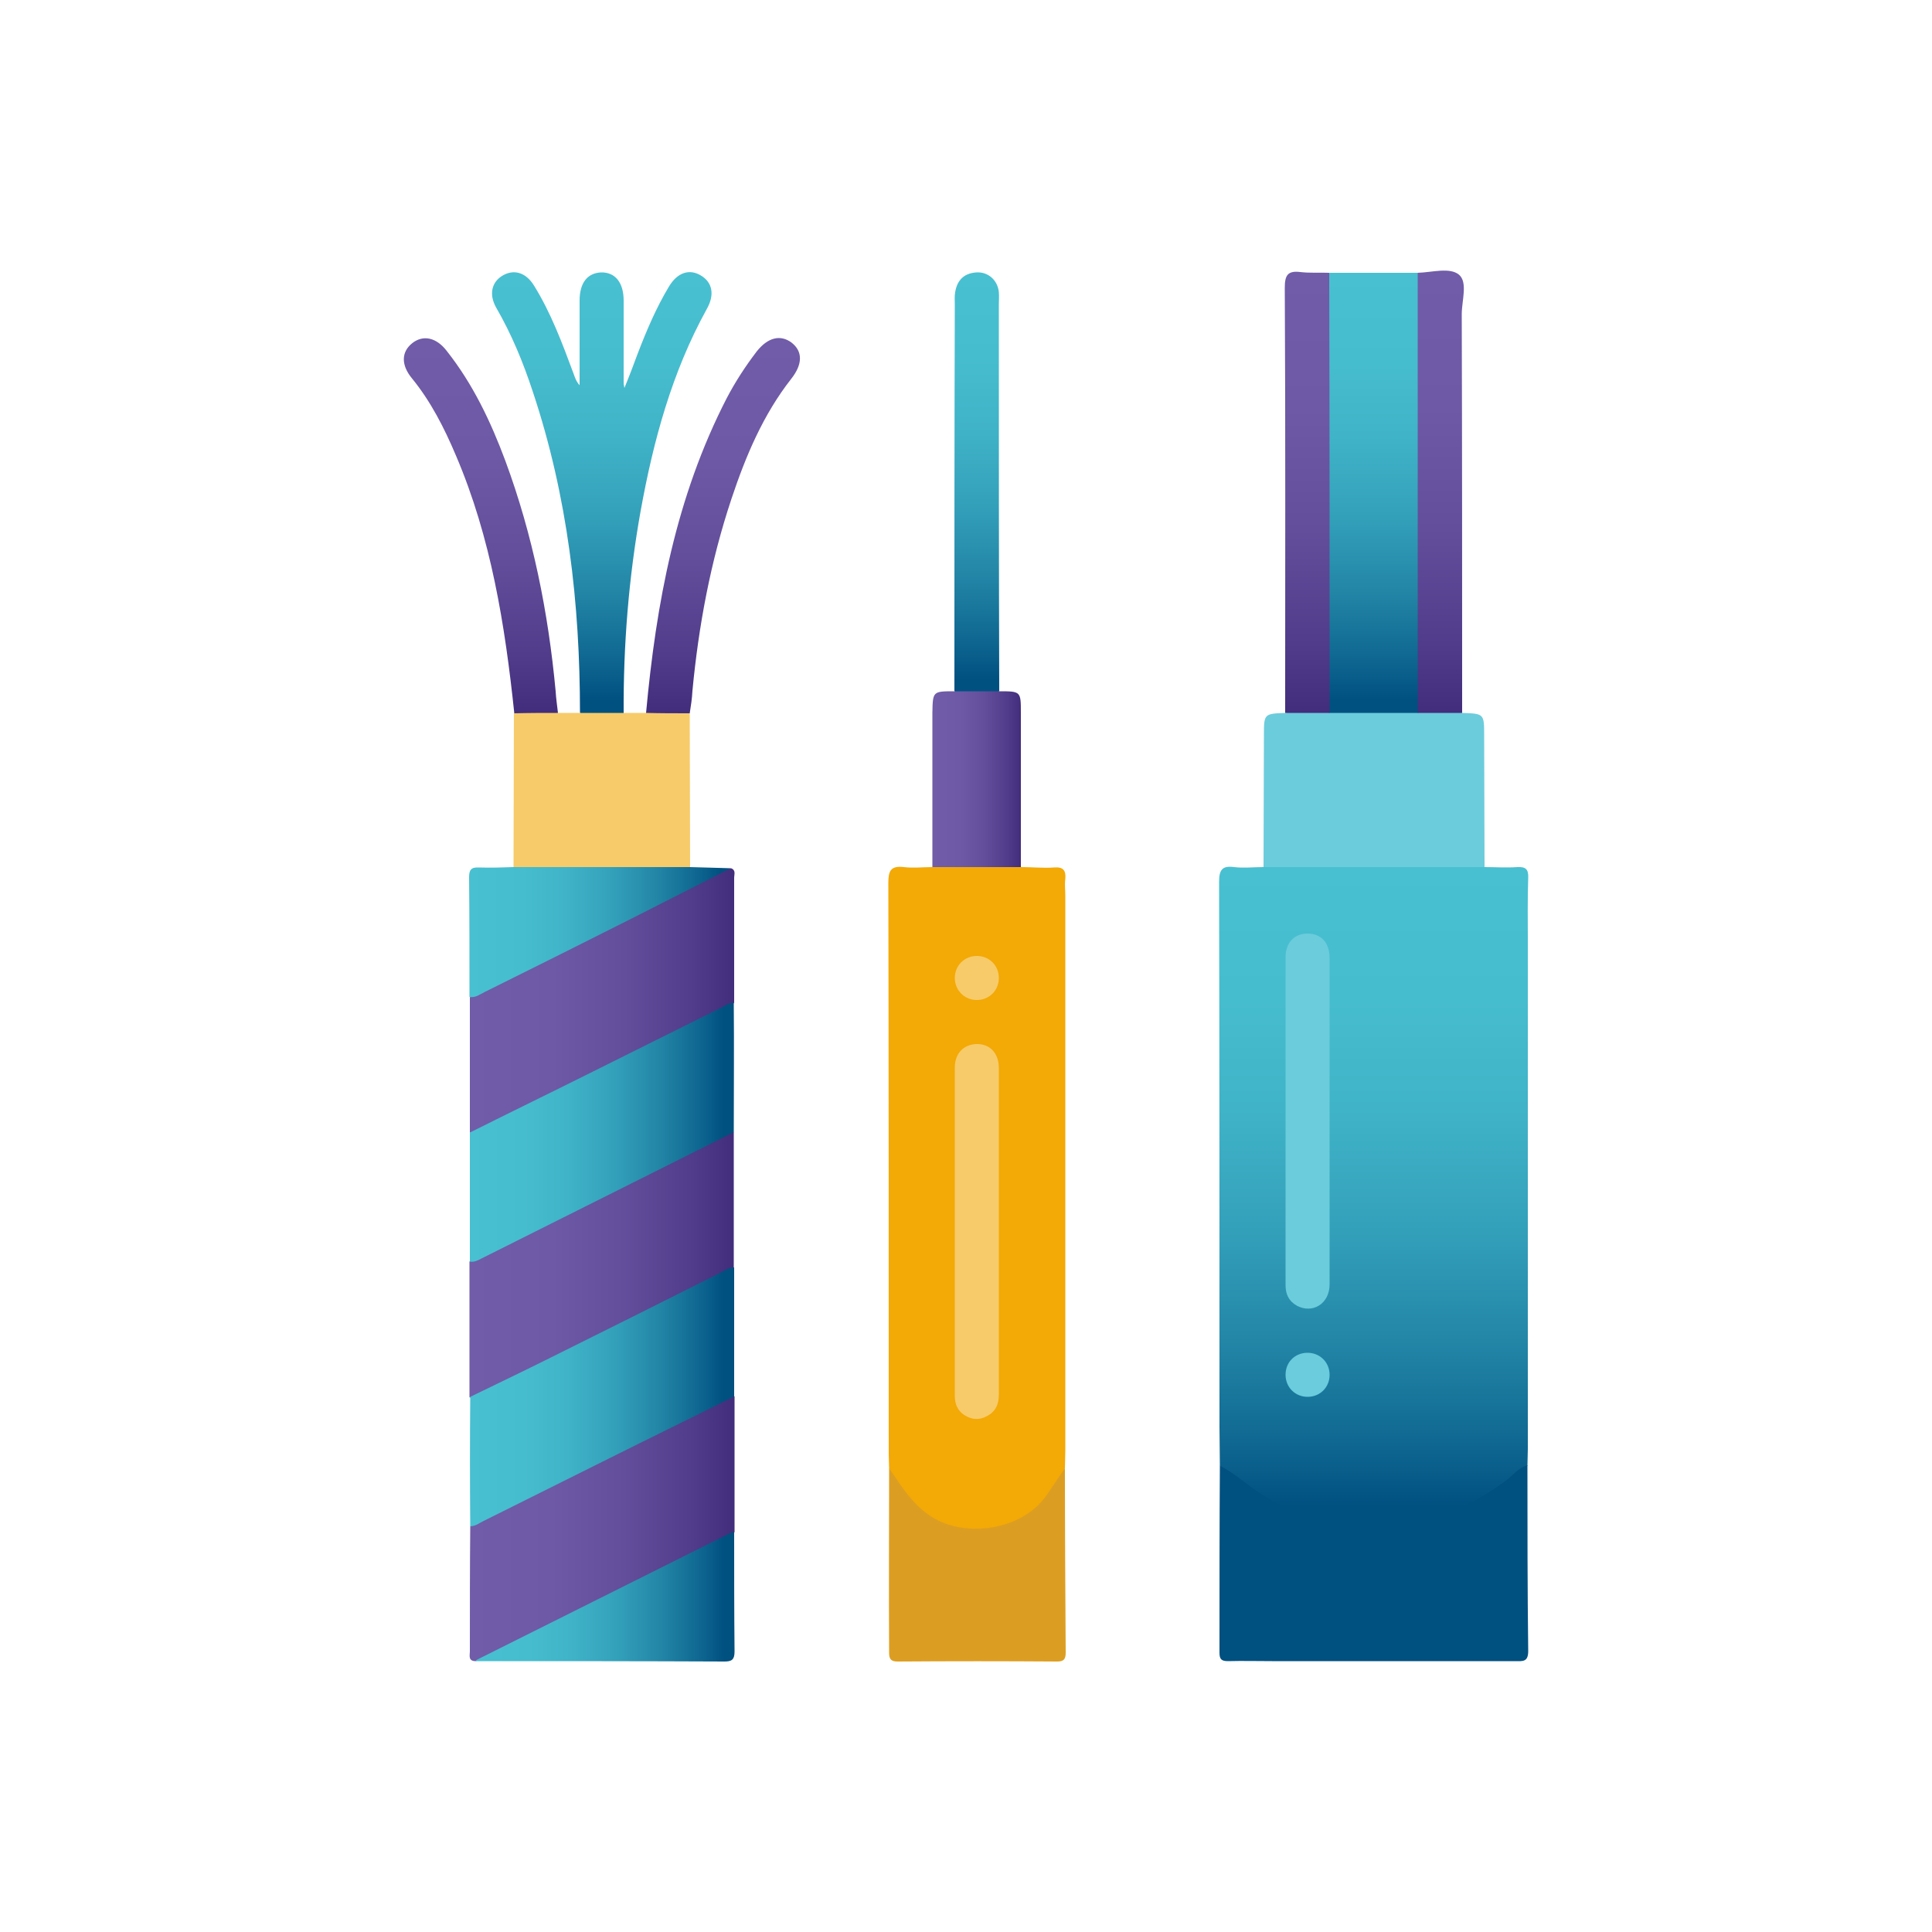 <?xml version="1.0" encoding="utf-8"?>
<!-- Generator: Adobe Illustrator 23.0.2, SVG Export Plug-In . SVG Version: 6.00 Build 0)  -->
<svg version="1.1" id="Layer_1" xmlns="http://www.w3.org/2000/svg" xmlns:xlink="http://www.w3.org/1999/xlink" x="0px" y="0px"
	 viewBox="0 0 50 50" style="enable-background:new 0 0 50 50;" xml:space="preserve">
<style type="text/css">
	.st0{fill:url(#SVGID_1_);}
	.st1{fill:#F3A906;}
	.st2{fill:#005080;}
	.st3{fill:url(#SVGID_2_);}
	.st4{fill:url(#SVGID_3_);}
	.st5{fill:url(#SVGID_4_);}
	.st6{fill:url(#SVGID_5_);}
	.st7{fill:url(#SVGID_6_);}
	.st8{fill:url(#SVGID_7_);}
	.st9{fill:url(#SVGID_8_);}
	.st10{fill:#6BCCDC;}
	.st11{fill:#F7CB6A;}
	.st12{fill:#DC9E22;}
	.st13{fill:url(#SVGID_9_);}
	.st14{fill:url(#SVGID_10_);}
	.st15{fill:url(#SVGID_11_);}
	.st16{fill:url(#SVGID_12_);}
	.st17{fill:url(#SVGID_13_);}
	.st18{fill:url(#SVGID_14_);}
	.st19{fill:url(#SVGID_15_);}
	.st20{fill:url(#SVGID_16_);}
	.st21{fill:#6ACCDC;}
	.st22{fill:#F7CB69;}
</style>
<g>
	<linearGradient id="SVGID_1_" gradientUnits="userSpaceOnUse" x1="35.55" y1="22.337" x2="35.55" y2="39.666">
		<stop  offset="0" style="stop-color:#48C0D1"/>
		<stop  offset="0.203" style="stop-color:#46BDCE"/>
		<stop  offset="0.381" style="stop-color:#3FB2C7"/>
		<stop  offset="0.55" style="stop-color:#33A0BA"/>
		<stop  offset="0.714" style="stop-color:#2386A7"/>
		<stop  offset="0.873" style="stop-color:#0E6690"/>
		<stop  offset="0.962" style="stop-color:#005080"/>
		<stop  offset="1" style="stop-color:#005080"/>
	</linearGradient>
	<path class="st0" d="M31.57,37.93c0-0.33-0.01-0.66-0.01-1c0-4.7,0-9.4-0.01-14.11c0-0.32,0.09-0.42,0.39-0.38
		c0.25,0.03,0.5,0,0.75,0c0.14-0.11,0.31-0.11,0.48-0.11c1.59,0,3.18,0,4.77,0c0.17,0,0.33,0,0.48,0.11c0.28,0,0.57,0.02,0.85,0
		c0.21-0.01,0.29,0.05,0.28,0.28c-0.02,0.55-0.01,1.09-0.01,1.64c0,4.38,0,8.76,0,13.14c0,0.14-0.01,0.28-0.01,0.43
		c-0.44,0.52-1.01,0.86-1.61,1.15c-2.26,1.09-4.26,0.59-6.15-0.91C31.69,38.11,31.63,38.02,31.57,37.93z"/>
	<path class="st1" d="M23.01,38c0-0.12-0.01-0.24-0.01-0.36c0-4.93,0-9.86-0.01-14.79c0-0.31,0.06-0.45,0.4-0.41
		c0.25,0.03,0.5,0,0.75,0c0.09-0.07,0.19-0.1,0.3-0.1c0.56-0.01,1.13-0.01,1.69,0c0.11,0,0.21,0.03,0.3,0.1
		c0.28,0,0.57,0.03,0.85,0.01c0.24-0.02,0.31,0.08,0.29,0.3c-0.02,0.14,0,0.28,0,0.43c0,4.79,0,9.58,0,14.36
		c0,0.15-0.01,0.31-0.01,0.46c-0.31,0.99-1.24,1.67-2.29,1.66C24.23,39.66,23.31,38.98,23.01,38z"/>
	<path class="st2" d="M31.57,37.93c0.45,0.24,0.81,0.6,1.25,0.85c2.16,1.23,4.2,0.96,6.14-0.45c0.19-0.14,0.33-0.34,0.57-0.41
		c0,1.6,0,3.2,0.02,4.81c0,0.29-0.15,0.26-0.33,0.26c-2.1,0-4.2,0-6.3,0c-0.38,0-0.76-0.01-1.14,0c-0.17,0-0.22-0.05-0.22-0.22
		C31.56,41.16,31.56,39.55,31.57,37.93z"/>
	<linearGradient id="SVGID_2_" gradientUnits="userSpaceOnUse" x1="15.577" y1="7.042" x2="15.577" y2="18.59">
		<stop  offset="0" style="stop-color:#48C0D1"/>
		<stop  offset="0.203" style="stop-color:#46BDCE"/>
		<stop  offset="0.381" style="stop-color:#3FB2C7"/>
		<stop  offset="0.55" style="stop-color:#33A0BA"/>
		<stop  offset="0.714" style="stop-color:#2386A7"/>
		<stop  offset="0.873" style="stop-color:#0E6690"/>
		<stop  offset="0.962" style="stop-color:#005080"/>
		<stop  offset="1" style="stop-color:#005080"/>
	</linearGradient>
	<path class="st3" d="M15.01,18.45c0-2.83-0.32-5.61-1.22-8.31c-0.25-0.76-0.55-1.49-0.95-2.18c-0.19-0.34-0.12-0.66,0.17-0.83
		c0.29-0.17,0.6-0.08,0.81,0.26c0.44,0.71,0.73,1.49,1.02,2.27c0.04,0.11,0.07,0.21,0.16,0.31c0-0.73,0-1.46,0-2.19
		c0-0.46,0.2-0.71,0.55-0.73c0.37-0.01,0.59,0.26,0.59,0.73c0,0.71,0,1.43,0,2.14c0,0.01,0,0.02,0.02,0.12
		C16.3,9.7,16.4,9.43,16.5,9.16c0.23-0.6,0.48-1.19,0.81-1.74c0.22-0.37,0.53-0.47,0.83-0.29c0.3,0.18,0.36,0.5,0.15,0.87
		c-0.9,1.63-1.38,3.4-1.71,5.22c-0.31,1.73-0.45,3.48-0.44,5.24C15.77,18.64,15.39,18.64,15.01,18.45z"/>
	<linearGradient id="SVGID_3_" gradientUnits="userSpaceOnUse" x1="35.551" y1="7.058" x2="35.551" y2="18.58">
		<stop  offset="0" style="stop-color:#48C0D1"/>
		<stop  offset="0.203" style="stop-color:#46BDCE"/>
		<stop  offset="0.381" style="stop-color:#3FB2C7"/>
		<stop  offset="0.55" style="stop-color:#33A0BA"/>
		<stop  offset="0.714" style="stop-color:#2386A7"/>
		<stop  offset="0.873" style="stop-color:#0E6690"/>
		<stop  offset="0.962" style="stop-color:#005080"/>
		<stop  offset="1" style="stop-color:#005080"/>
	</linearGradient>
	<path class="st4" d="M34.41,7.06c0.76,0,1.52,0,2.28,0c0.13,0.13,0.12,0.3,0.12,0.47c0,3.5,0,7,0,10.49c0,0.15,0,0.31-0.09,0.45
		c-0.05,0.05-0.12,0.08-0.19,0.09c-0.66,0.03-1.32,0.04-1.98,0c-0.06,0-0.11-0.04-0.16-0.07c-0.12-0.16-0.1-0.34-0.1-0.51
		c0-3.47,0-6.93,0-10.4C34.3,7.39,34.27,7.2,34.41,7.06z"/>
	<linearGradient id="SVGID_4_" gradientUnits="userSpaceOnUse" x1="12.151" y1="39.548" x2="18.994" y2="39.548">
		<stop  offset="0" style="stop-color:#705CA8"/>
		<stop  offset="0.311" style="stop-color:#6D59A5"/>
		<stop  offset="0.585" style="stop-color:#624E9B"/>
		<stop  offset="0.844" style="stop-color:#503C8A"/>
		<stop  offset="1" style="stop-color:#422D7C"/>
	</linearGradient>
	<path class="st5" d="M12.31,42.99c-0.2,0-0.15-0.15-0.15-0.25c0-1.08,0-2.16,0.01-3.24c0.08-0.1,0.18-0.15,0.29-0.21
		c2.05-1.02,4.1-2.05,6.15-3.07c0.12-0.06,0.24-0.17,0.4-0.08c0,1.17,0,2.34,0,3.51c-0.1,0.13-0.24,0.18-0.38,0.25
		c-1.92,0.95-3.83,1.92-5.75,2.88C12.69,42.87,12.49,42.92,12.31,42.99z"/>
	<linearGradient id="SVGID_5_" gradientUnits="userSpaceOnUse" x1="12.162" y1="25.906" x2="19.009" y2="25.906">
		<stop  offset="0" style="stop-color:#705CA8"/>
		<stop  offset="0.311" style="stop-color:#6D59A5"/>
		<stop  offset="0.585" style="stop-color:#624E9B"/>
		<stop  offset="0.844" style="stop-color:#503C8A"/>
		<stop  offset="1" style="stop-color:#422D7C"/>
	</linearGradient>
	<path class="st6" d="M18.92,22.47c0.13,0.05,0.08,0.16,0.08,0.24c0,1.08,0,2.16,0,3.24c-0.08,0.1-0.18,0.15-0.29,0.21
		c-2.05,1.02-4.1,2.05-6.15,3.07c-0.12,0.06-0.24,0.17-0.4,0.08c0-1.17,0-2.34,0-3.5c0.14-0.13,0.33-0.19,0.5-0.27
		c1.88-0.94,3.75-1.88,5.63-2.82C18.49,22.61,18.7,22.52,18.92,22.47z"/>
	<linearGradient id="SVGID_6_" gradientUnits="userSpaceOnUse" x1="12.162" y1="32.738" x2="18.994" y2="32.738">
		<stop  offset="0" style="stop-color:#705CA8"/>
		<stop  offset="0.311" style="stop-color:#6D59A5"/>
		<stop  offset="0.585" style="stop-color:#624E9B"/>
		<stop  offset="0.844" style="stop-color:#503C8A"/>
		<stop  offset="1" style="stop-color:#422D7C"/>
	</linearGradient>
	<path class="st7" d="M18.99,29.3c0,1.17,0,2.34,0,3.5c-0.07,0.1-0.18,0.15-0.29,0.21c-2.05,1.02-4.1,2.05-6.15,3.07
		c-0.12,0.06-0.24,0.17-0.4,0.08c0-1.17,0-2.34,0-3.51c0.15-0.14,0.35-0.2,0.53-0.29c1.95-0.98,3.89-1.95,5.84-2.92
		C18.67,29.37,18.81,29.25,18.99,29.3z"/>
	<linearGradient id="SVGID_7_" gradientUnits="userSpaceOnUse" x1="12.162" y1="29.304" x2="18.996" y2="29.304">
		<stop  offset="0" style="stop-color:#48C0D1"/>
		<stop  offset="0.203" style="stop-color:#46BDCE"/>
		<stop  offset="0.381" style="stop-color:#3FB2C7"/>
		<stop  offset="0.55" style="stop-color:#33A0BA"/>
		<stop  offset="0.714" style="stop-color:#2386A7"/>
		<stop  offset="0.873" style="stop-color:#0E6690"/>
		<stop  offset="0.962" style="stop-color:#005080"/>
		<stop  offset="1" style="stop-color:#005080"/>
	</linearGradient>
	<path class="st8" d="M18.99,29.3c-2.18,1.09-4.35,2.18-6.53,3.27c-0.09,0.05-0.19,0.1-0.3,0.08c0-1.11,0-2.23,0-3.34
		c1.08-0.54,2.17-1.07,3.25-1.61c1.08-0.54,2.17-1.08,3.25-1.62c0.1-0.05,0.2-0.13,0.33-0.13C19,27.07,18.99,28.18,18.99,29.3z"/>
	<linearGradient id="SVGID_8_" gradientUnits="userSpaceOnUse" x1="12.163" y1="36.149" x2="18.994" y2="36.149">
		<stop  offset="0" style="stop-color:#48C0D1"/>
		<stop  offset="0.203" style="stop-color:#46BDCE"/>
		<stop  offset="0.381" style="stop-color:#3FB2C7"/>
		<stop  offset="0.55" style="stop-color:#33A0BA"/>
		<stop  offset="0.714" style="stop-color:#2386A7"/>
		<stop  offset="0.873" style="stop-color:#0E6690"/>
		<stop  offset="0.962" style="stop-color:#005080"/>
		<stop  offset="1" style="stop-color:#005080"/>
	</linearGradient>
	<path class="st9" d="M12.17,36.15c0.7-0.34,1.41-0.68,2.11-1.03c1.45-0.72,2.91-1.45,4.36-2.18c0.11-0.06,0.22-0.14,0.36-0.14
		c0,1.11,0,2.23,0,3.34c-1.08,0.54-2.17,1.07-3.25,1.61c-1.08,0.54-2.17,1.08-3.25,1.62c-0.1,0.05-0.2,0.13-0.33,0.13
		C12.16,38.38,12.16,37.27,12.17,36.15z"/>
	<path class="st10" d="M34.41,18.45c0.76,0,1.52,0,2.28,0c0.38-0.16,0.76-0.16,1.15,0c0.57,0.02,0.57,0.02,0.57,0.59
		c0,1.13,0.01,2.27,0.01,3.4c-1.91,0-3.82,0-5.72,0c0-1.13,0.01-2.27,0.01-3.4c0-0.57,0-0.57,0.57-0.59
		C33.65,18.29,34.03,18.29,34.41,18.45z"/>
	<path class="st11" d="M15.01,18.45c0.38,0,0.76,0,1.14,0c0.19,0,0.38,0,0.57,0c0.38-0.15,0.76-0.17,1.13,0.01
		c0,1.33,0.01,2.66,0.01,3.98c-0.13,0.14-0.3,0.12-0.46,0.12c-1.22,0-2.43,0-3.65,0c-0.16,0-0.34,0.02-0.46-0.12
		c0-1.33,0.01-2.66,0.01-3.98c0.38-0.18,0.75-0.16,1.13-0.01C14.63,18.45,14.82,18.45,15.01,18.45z"/>
	<path class="st12" d="M23.01,38c0.33,0.47,0.61,0.96,1.14,1.28c0.89,0.53,2.3,0.3,2.91-0.55c0.17-0.24,0.33-0.49,0.5-0.73
		c0,1.59,0.01,3.18,0.02,4.77c0,0.17-0.05,0.23-0.22,0.23c-1.38-0.01-2.75-0.01-4.13,0c-0.17,0-0.22-0.06-0.22-0.23
		C23,41.18,23.01,39.59,23.01,38z"/>
	<linearGradient id="SVGID_9_" gradientUnits="userSpaceOnUse" x1="33.837" y1="7.034" x2="33.837" y2="18.451">
		<stop  offset="0" style="stop-color:#705CA8"/>
		<stop  offset="0.311" style="stop-color:#6D59A5"/>
		<stop  offset="0.585" style="stop-color:#624E9B"/>
		<stop  offset="0.844" style="stop-color:#503C8A"/>
		<stop  offset="1" style="stop-color:#422D7C"/>
	</linearGradient>
	<path class="st13" d="M34.41,18.45c-0.38,0-0.76,0-1.15,0c0-3.67,0.01-7.33-0.01-11c0-0.32,0.07-0.45,0.4-0.41
		c0.25,0.03,0.5,0.01,0.75,0.02C34.41,10.86,34.41,14.65,34.41,18.45z"/>
	<linearGradient id="SVGID_10_" gradientUnits="userSpaceOnUse" x1="37.286" y1="7" x2="37.286" y2="18.451">
		<stop  offset="0" style="stop-color:#705CA8"/>
		<stop  offset="0.311" style="stop-color:#6D59A5"/>
		<stop  offset="0.585" style="stop-color:#624E9B"/>
		<stop  offset="0.844" style="stop-color:#503C8A"/>
		<stop  offset="1" style="stop-color:#422D7C"/>
	</linearGradient>
	<path class="st14" d="M37.84,18.45c-0.38,0-0.76,0-1.15,0c0-3.8,0-7.59,0-11.39c0.37-0.01,0.83-0.15,1.07,0.05
		c0.23,0.2,0.07,0.67,0.07,1.02C37.84,11.57,37.84,15.01,37.84,18.45z"/>
	<linearGradient id="SVGID_11_" gradientUnits="userSpaceOnUse" x1="25.28" y1="7.049" x2="25.28" y2="18.019">
		<stop  offset="0" style="stop-color:#48C0D1"/>
		<stop  offset="0.203" style="stop-color:#46BDCE"/>
		<stop  offset="0.381" style="stop-color:#3FB2C7"/>
		<stop  offset="0.55" style="stop-color:#33A0BA"/>
		<stop  offset="0.714" style="stop-color:#2386A7"/>
		<stop  offset="0.873" style="stop-color:#0E6690"/>
		<stop  offset="0.962" style="stop-color:#005080"/>
		<stop  offset="1" style="stop-color:#005080"/>
	</linearGradient>
	<path class="st15" d="M24.7,17.89c0-3.34,0-6.67,0.01-10.01c0-0.11-0.01-0.22,0.01-0.32c0.05-0.31,0.23-0.49,0.55-0.51
		c0.3-0.02,0.55,0.2,0.58,0.51c0.01,0.11,0,0.21,0,0.32c0,3.34,0,6.67,0.01,10.01C25.47,18.06,25.09,18.06,24.7,17.89z"/>
	<linearGradient id="SVGID_12_" gradientUnits="userSpaceOnUse" x1="12.152" y1="24.124" x2="18.919" y2="24.124">
		<stop  offset="0" style="stop-color:#48C0D1"/>
		<stop  offset="0.203" style="stop-color:#46BDCE"/>
		<stop  offset="0.381" style="stop-color:#3FB2C7"/>
		<stop  offset="0.55" style="stop-color:#33A0BA"/>
		<stop  offset="0.714" style="stop-color:#2386A7"/>
		<stop  offset="0.873" style="stop-color:#0E6690"/>
		<stop  offset="0.962" style="stop-color:#005080"/>
		<stop  offset="1" style="stop-color:#005080"/>
	</linearGradient>
	<path class="st16" d="M13.29,22.44c1.52,0,3.05,0,4.57,0c0.35,0.01,0.7,0.02,1.05,0.03c-0.85,0.43-1.69,0.86-2.54,1.29
		c-1.27,0.64-2.55,1.28-3.82,1.91c-0.13,0.06-0.24,0.16-0.4,0.13c0-1.03,0-2.06-0.01-3.09c0-0.2,0.05-0.27,0.26-0.26
		C12.7,22.46,13,22.45,13.29,22.44z"/>
	<linearGradient id="SVGID_13_" gradientUnits="userSpaceOnUse" x1="18.713" y1="8.755" x2="18.713" y2="18.459">
		<stop  offset="0" style="stop-color:#705CA8"/>
		<stop  offset="0.311" style="stop-color:#6D59A5"/>
		<stop  offset="0.585" style="stop-color:#624E9B"/>
		<stop  offset="0.844" style="stop-color:#503C8A"/>
		<stop  offset="1" style="stop-color:#422D7C"/>
	</linearGradient>
	<path class="st17" d="M17.85,18.46c-0.38,0-0.75,0-1.13-0.01c0.26-2.83,0.77-5.59,2.09-8.15c0.22-0.42,0.48-0.82,0.77-1.2
		c0.29-0.37,0.62-0.45,0.91-0.23c0.29,0.23,0.28,0.56-0.01,0.93c-0.73,0.93-1.18,2-1.55,3.11c-0.54,1.62-0.85,3.28-1.01,4.97
		C17.91,18.08,17.88,18.27,17.85,18.46z"/>
	<linearGradient id="SVGID_14_" gradientUnits="userSpaceOnUse" x1="12.444" y1="8.755" x2="12.444" y2="18.459">
		<stop  offset="0" style="stop-color:#705CA8"/>
		<stop  offset="0.311" style="stop-color:#6D59A5"/>
		<stop  offset="0.585" style="stop-color:#624E9B"/>
		<stop  offset="0.844" style="stop-color:#503C8A"/>
		<stop  offset="1" style="stop-color:#422D7C"/>
	</linearGradient>
	<path class="st18" d="M14.44,18.45c-0.38,0-0.75,0-1.13,0.01c-0.24-2.28-0.6-4.54-1.51-6.67c-0.3-0.71-0.65-1.4-1.14-2
		c-0.28-0.34-0.28-0.68,0.01-0.91c0.28-0.22,0.62-0.15,0.89,0.2c0.68,0.86,1.14,1.83,1.52,2.85c0.71,1.92,1.11,3.92,1.3,5.96
		C14.39,18.08,14.42,18.26,14.44,18.45z"/>
	<linearGradient id="SVGID_15_" gradientUnits="userSpaceOnUse" x1="12.305" y1="41.325" x2="19.007" y2="41.325">
		<stop  offset="0" style="stop-color:#48C0D1"/>
		<stop  offset="0.203" style="stop-color:#46BDCE"/>
		<stop  offset="0.381" style="stop-color:#3FB2C7"/>
		<stop  offset="0.55" style="stop-color:#33A0BA"/>
		<stop  offset="0.714" style="stop-color:#2386A7"/>
		<stop  offset="0.873" style="stop-color:#0E6690"/>
		<stop  offset="0.962" style="stop-color:#005080"/>
		<stop  offset="1" style="stop-color:#005080"/>
	</linearGradient>
	<path class="st19" d="M12.31,42.99c0.01-0.01,0.01-0.02,0.02-0.03c2.2-1.1,4.4-2.2,6.6-3.3c0.02-0.01,0.05,0,0.07-0.01
		c0,1.03,0,2.06,0.01,3.09c0,0.21-0.07,0.26-0.26,0.26C16.6,42.99,14.45,42.99,12.31,42.99z"/>
	<linearGradient id="SVGID_16_" gradientUnits="userSpaceOnUse" x1="24.137" y1="20.165" x2="26.423" y2="20.165">
		<stop  offset="0" style="stop-color:#705CA8"/>
		<stop  offset="0.311" style="stop-color:#6D59A5"/>
		<stop  offset="0.585" style="stop-color:#624E9B"/>
		<stop  offset="0.844" style="stop-color:#503C8A"/>
		<stop  offset="1" style="stop-color:#422D7C"/>
	</linearGradient>
	<path class="st20" d="M24.7,17.89c0.38,0,0.77,0,1.15,0c0.57,0,0.57,0,0.57,0.56c0,1.33,0,2.66,0,3.99c-0.76,0-1.52,0-2.29,0
		c0-1.33,0-2.66,0-3.99C24.14,17.89,24.14,17.89,24.7,17.89z"/>
	<path class="st10" d="M34.41,29.04c0,1.4,0,2.8,0,4.2c0,0.5-0.44,0.77-0.85,0.55c-0.21-0.12-0.29-0.3-0.29-0.53
		c0-2.83,0-5.65,0-8.48c0-0.39,0.23-0.62,0.58-0.62c0.35,0.01,0.56,0.24,0.56,0.64C34.41,26.22,34.41,27.63,34.41,29.04z"/>
	<path class="st21" d="M33.82,35.01c0.33-0.01,0.59,0.24,0.59,0.57c0,0.32-0.24,0.56-0.55,0.57c-0.33,0.01-0.59-0.24-0.59-0.57
		C33.27,35.26,33.5,35.02,33.82,35.01z"/>
	<path class="st11" d="M25.85,31.88c0,1.4,0,2.81,0,4.21c0,0.25-0.08,0.44-0.31,0.56c-0.2,0.11-0.39,0.09-0.57-0.02
		c-0.19-0.12-0.26-0.29-0.26-0.51c0-2.83,0-5.66,0-8.49c0-0.37,0.23-0.6,0.56-0.61c0.34-0.01,0.58,0.23,0.58,0.62
		C25.85,29.06,25.85,30.47,25.85,31.88z"/>
	<path class="st22" d="M25.85,25.31c0,0.33-0.26,0.58-0.59,0.57c-0.31-0.01-0.55-0.26-0.55-0.57c0-0.33,0.26-0.58,0.59-0.57
		C25.61,24.75,25.85,24.99,25.85,25.31z"/>
</g>
</svg>
